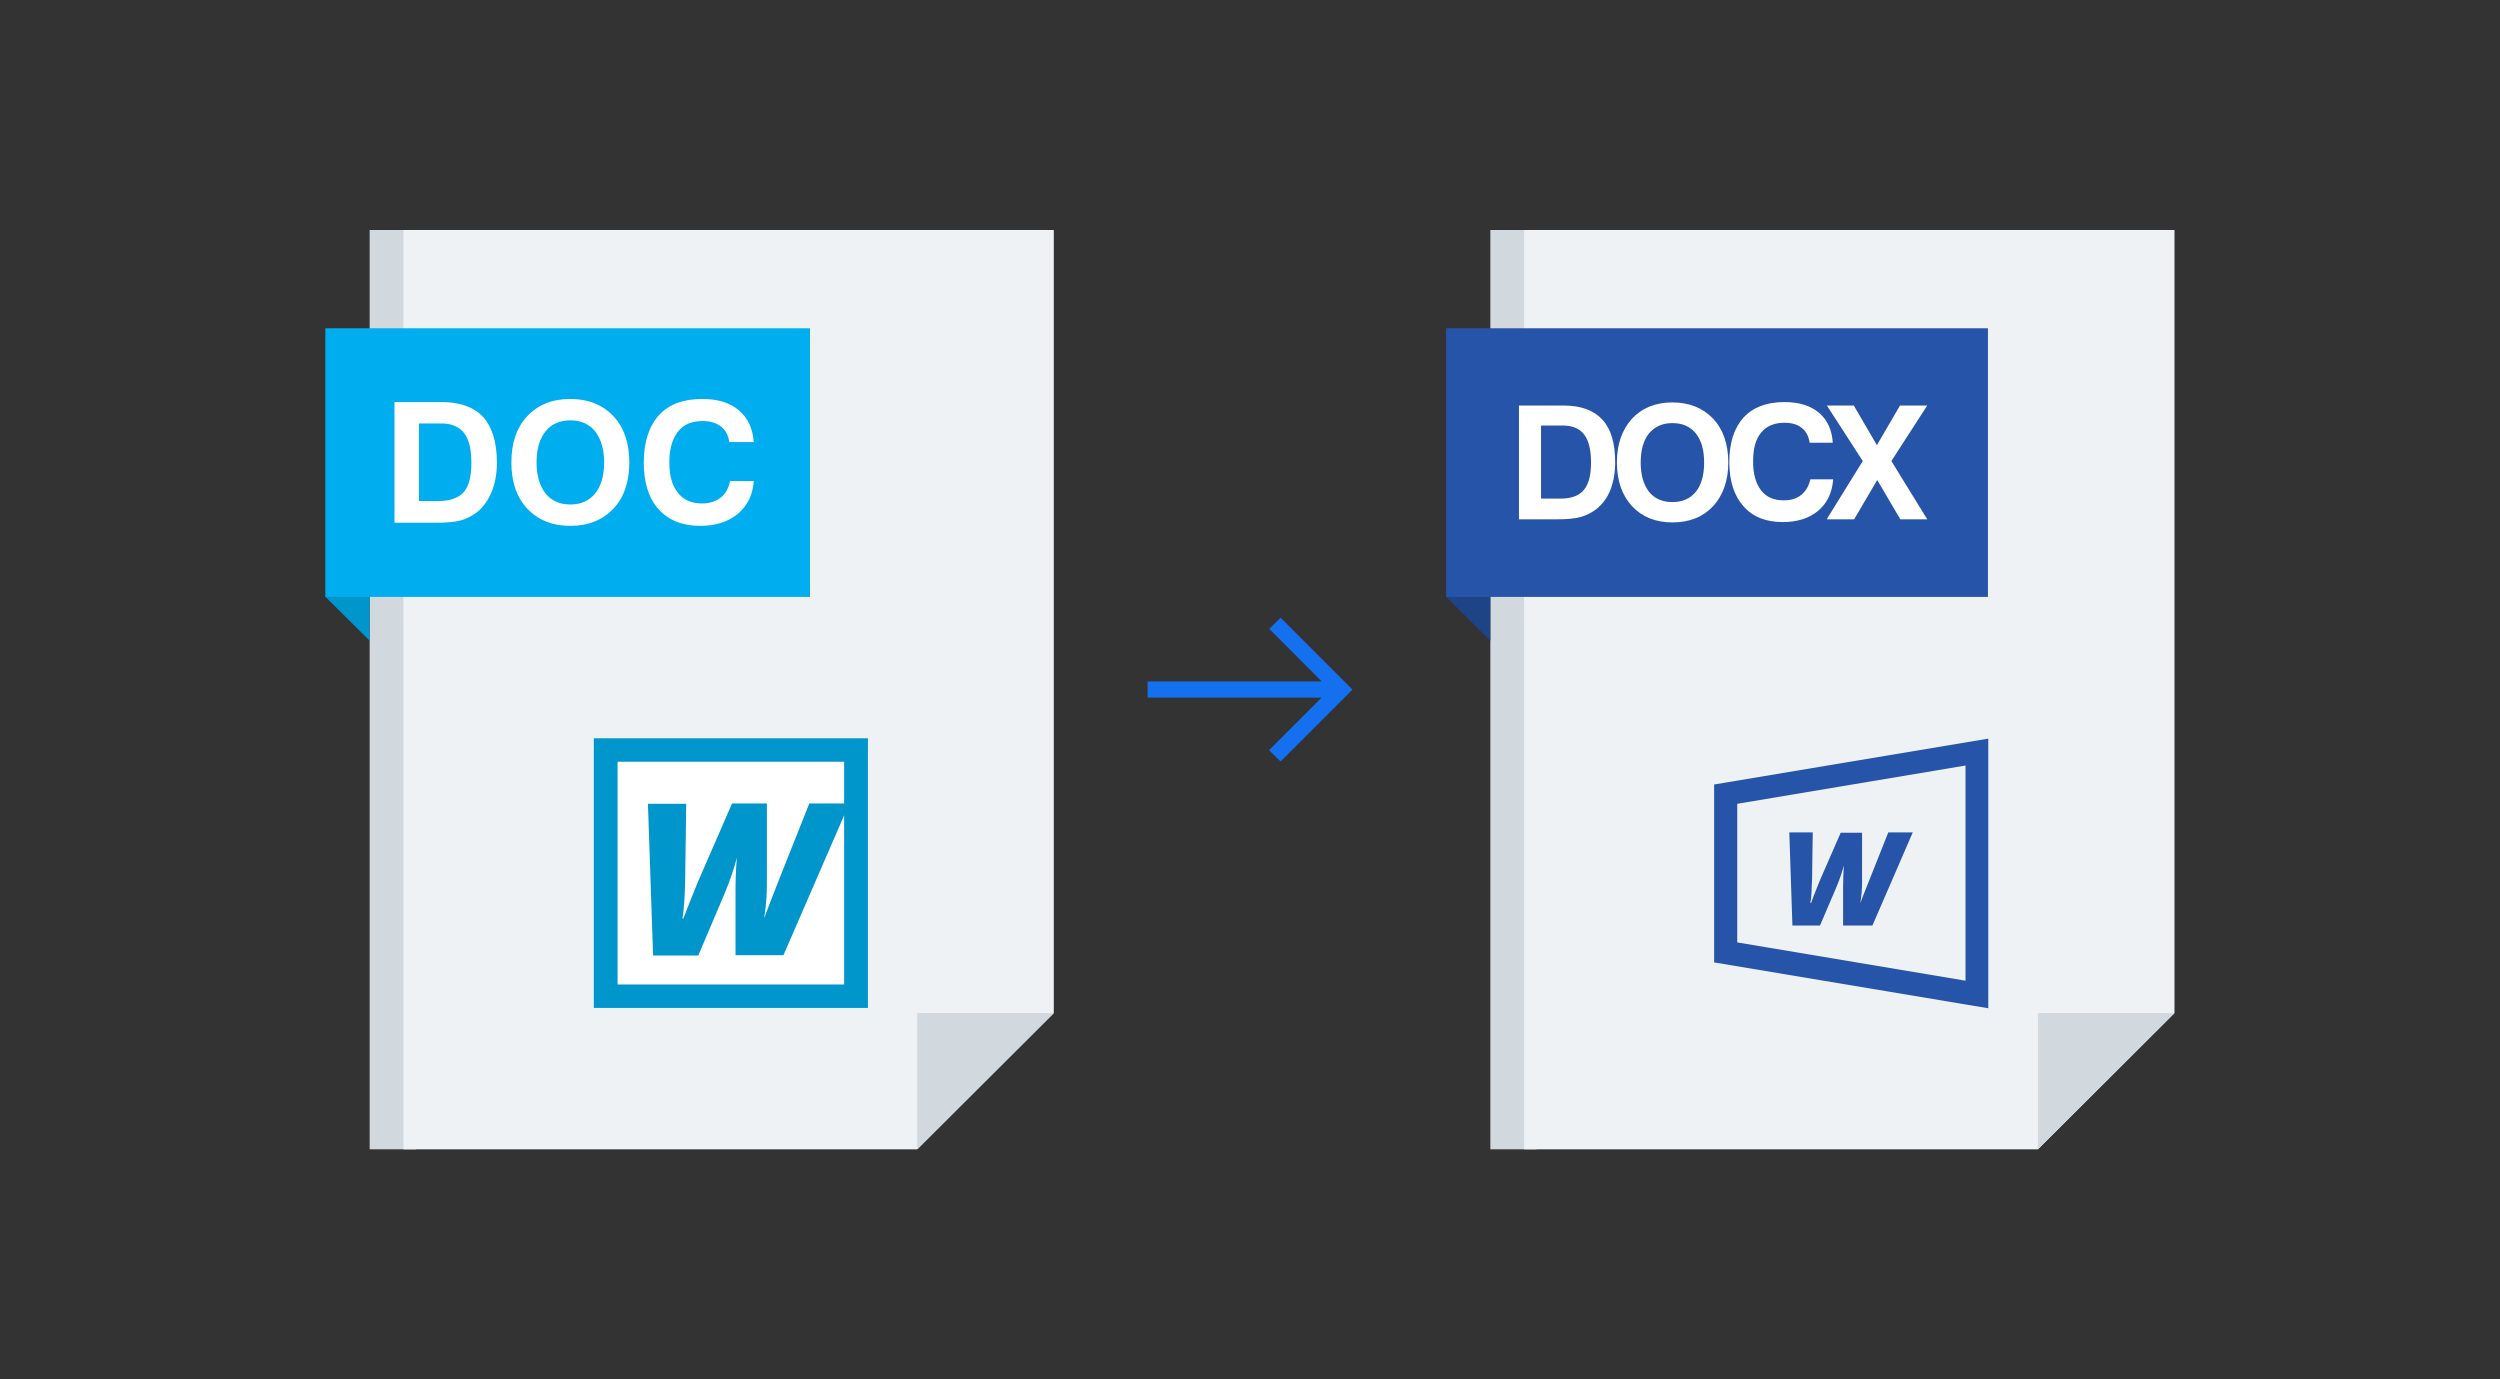 <svg width="232" height="128" viewBox="0 0 232 128" fill="none" xmlns="http://www.w3.org/2000/svg">
<rect x="0" y="0" width="232" height="128" fill="#333333" stroke="none"/>
<path d="M38.592 106.656H34.304V21.344H38.592V106.656Z" fill="#D1D8DE"/>
<path d="M85.12 106.656H37.44V21.344H97.792V94.016L85.12 106.656Z" fill="#EFF2F4"/>
<path d="M30.208 55.392V30.464L34.304 34.496V59.456L30.208 55.392Z" fill="#0096CC"/>
<path d="M30.208 55.392V30.464H75.168V55.392H30.208Z" fill="#00AEEF"/>
<path d="M38.848 46.496H40.704C41.76 46.496 42.56 46.208 43.04 45.664C43.52 45.12 43.744 44.192 43.744 42.944C43.744 41.696 43.52 40.768 43.072 40.192C42.624 39.616 41.92 39.296 40.992 39.296H38.88V46.496H38.848ZM36.608 48.512V37.312H40.992C42.72 37.312 44 37.792 44.832 38.688C45.664 39.616 46.112 41.024 46.112 42.912C46.112 43.936 45.952 44.832 45.632 45.632C45.312 46.4 44.864 47.04 44.288 47.52C43.84 47.872 43.328 48.128 42.784 48.288C42.208 48.448 41.408 48.512 40.384 48.512H36.64H36.608ZM49.792 42.912C49.792 44.128 50.08 45.088 50.624 45.792C51.168 46.464 51.936 46.816 52.928 46.816C53.92 46.816 54.688 46.464 55.232 45.792C55.776 45.12 56.064 44.16 56.064 42.912C56.064 41.696 55.776 40.736 55.232 40.032C54.688 39.36 53.92 39.008 52.928 39.008C51.936 39.008 51.168 39.36 50.624 40.032C50.08 40.704 49.792 41.664 49.792 42.912ZM47.456 42.912C47.456 41.12 47.936 39.68 48.928 38.624C49.92 37.568 51.232 37.024 52.928 37.024C54.592 37.024 55.936 37.568 56.928 38.624C57.92 39.68 58.4 41.12 58.4 42.912C58.4 44.704 57.92 46.144 56.928 47.2C55.936 48.256 54.592 48.8 52.928 48.8C51.264 48.8 49.92 48.256 48.928 47.2C47.936 46.144 47.456 44.704 47.456 42.912ZM69.952 44.64C69.856 45.92 69.376 46.912 68.48 47.68C67.584 48.416 66.432 48.8 64.992 48.8C63.328 48.8 62.048 48.288 61.12 47.264C60.192 46.24 59.744 44.768 59.744 42.912C59.744 41.024 60.224 39.552 61.152 38.528C62.08 37.504 63.424 37.024 65.184 37.024C66.624 37.024 67.744 37.376 68.576 38.08C69.408 38.784 69.856 39.776 69.952 41.024H67.68C67.584 40.384 67.328 39.904 66.912 39.584C66.496 39.264 65.92 39.072 65.216 39.072C64.192 39.072 63.424 39.392 62.912 40.064C62.4 40.704 62.112 41.664 62.112 42.912C62.112 44.128 62.368 45.056 62.912 45.728C63.424 46.4 64.192 46.72 65.152 46.72C65.856 46.72 66.432 46.528 66.88 46.176C67.328 45.824 67.616 45.312 67.744 44.64H69.984H69.952Z" fill="white"/>
<path d="M85.12 94.016H97.792L85.12 106.656V94.016Z" fill="#D1D8DE"/>
<path fill-rule="evenodd" clip-rule="evenodd" d="M55.105 68.512H80.544V93.536H55.105V68.512Z" fill="#0096CC"/>
<path fill-rule="evenodd" clip-rule="evenodd" d="M57.312 70.688H78.335V91.36H57.312V70.688Z" fill="white"/>
<path fill-rule="evenodd" clip-rule="evenodd" d="M63.424 85.216L63.808 84.224L64.704 81.984L67.936 74.56H71.168V82.176C71.168 83.168 71.072 84.192 70.912 85.216C70.976 85.024 71.392 83.936 72.192 81.888L75.104 74.56H78.816L72.704 88.64H68.256V82.688C68.256 81.696 68.288 80.64 68.384 79.584C68.16 80.448 67.808 81.568 67.232 82.944L64.8 88.672H60.608L60.128 74.592H63.68L63.584 81.632C63.552 83.36 63.456 84.544 63.328 85.248L63.424 85.216Z" fill="#0096CC"/>
<mask id="mask0_2064_70218" style="mask-type:alpha" maskUnits="userSpaceOnUse" x="104" y="52" width="24" height="24">
<rect x="104" y="52" width="24" height="24" fill="#D9D9D9"/>
</mask>
<g mask="url(#mask0_2064_70218)">
<path d="M118.837 70.663L117.767 69.619L122.646 64.74H106.5V63.24H122.656L117.792 58.361L118.837 57.317L125.51 63.99L118.837 70.663Z" fill="#1570EF"/>
</g>
<path d="M142.592 106.656H138.304V21.344H142.592V106.656Z" fill="#D1D8DE"/>
<path d="M189.12 106.656H141.44V21.344H201.792V94.016L189.12 106.656Z" fill="#EFF2F4"/>
<path d="M134.208 55.392V30.464L138.304 34.496V59.456L134.208 55.392Z" fill="#1E4387"/>
<path d="M189.12 94.016H201.792L189.12 106.656V94.016Z" fill="#D1D8DE"/>
<path d="M134.208 55.392V30.464H184.48V55.392H134.208Z" fill="#2654A9"/>
<path d="M143.072 46.272H144.8C145.792 46.272 146.528 46.016 146.976 45.472C147.424 44.96 147.648 44.096 147.648 42.912C147.648 41.728 147.424 40.864 147.008 40.32C146.592 39.776 145.92 39.488 145.024 39.488H143.008V46.272H143.072ZM140.96 48.192V37.632H145.088C146.72 37.632 147.904 38.08 148.704 38.944C149.504 39.808 149.888 41.152 149.888 42.912C149.888 43.872 149.728 44.736 149.44 45.472C149.152 46.208 148.704 46.784 148.16 47.232C147.744 47.552 147.264 47.808 146.72 47.968C146.176 48.128 145.44 48.192 144.48 48.192H140.928H140.96ZM152.256 42.912C152.256 44.064 152.512 44.96 153.024 45.632C153.536 46.272 154.272 46.592 155.2 46.592C156.128 46.592 156.864 46.272 157.376 45.632C157.888 44.992 158.144 44.096 158.144 42.912C158.144 41.76 157.888 40.864 157.376 40.224C156.864 39.584 156.128 39.264 155.2 39.264C154.272 39.264 153.568 39.584 153.024 40.224C152.512 40.864 152.256 41.76 152.256 42.944V42.912ZM150.048 42.912C150.048 41.216 150.528 39.872 151.456 38.848C152.384 37.856 153.632 37.344 155.2 37.344C156.768 37.344 158.016 37.856 158.976 38.848C159.904 39.84 160.384 41.216 160.384 42.912C160.384 44.608 159.904 45.952 158.976 46.976C158.048 47.968 156.8 48.48 155.2 48.48C153.632 48.48 152.384 47.968 151.456 46.976C150.528 45.984 150.048 44.608 150.048 42.912ZM170.112 44.544C170.016 45.728 169.568 46.688 168.736 47.392C167.904 48.096 166.784 48.448 165.44 48.448C163.872 48.448 162.656 47.968 161.792 46.976C160.928 46.016 160.48 44.64 160.48 42.88C160.48 41.088 160.928 39.712 161.792 38.752C162.688 37.792 163.936 37.312 165.6 37.312C166.944 37.312 168 37.632 168.8 38.304C169.568 38.944 170.016 39.904 170.08 41.088H167.936C167.84 40.48 167.616 40.032 167.2 39.712C166.816 39.392 166.272 39.232 165.6 39.232C164.64 39.232 163.904 39.552 163.424 40.16C162.912 40.768 162.688 41.664 162.688 42.848C162.688 44 162.944 44.864 163.424 45.504C163.936 46.144 164.608 46.432 165.536 46.432C166.208 46.432 166.72 46.272 167.168 45.92C167.584 45.568 167.872 45.088 168 44.48H170.112V44.544ZM169.536 48.16L172.864 42.784L169.536 37.632H172.032L174.176 41.312L176.32 37.632H178.848L175.52 42.784L178.848 48.192H176.352L174.208 44.544L172.064 48.192H169.568L169.536 48.16Z" fill="white"/>
<path fill-rule="evenodd" clip-rule="evenodd" d="M161.216 74.592V87.456L182.4 91.008V71.04L161.216 74.592ZM159.072 72.8L184.512 68.544V93.568L159.072 89.312V72.832V72.8Z" fill="#2654A9"/>
<path fill-rule="evenodd" clip-rule="evenodd" d="M168.064 83.808L168.288 83.2L168.832 81.824L170.816 77.28H172.8V81.952C172.8 82.56 172.736 83.2 172.64 83.808C172.672 83.712 172.928 83.008 173.44 81.76L175.232 77.248H177.504L173.76 85.888H171.04V82.24C171.04 81.632 171.072 80.992 171.104 80.32C170.976 80.832 170.752 81.536 170.4 82.368L168.896 85.888H166.336L166.048 77.248H168.224L168.16 81.568C168.128 82.624 168.096 83.36 168 83.776L168.064 83.808Z" fill="#2654A9"/>
</svg>
